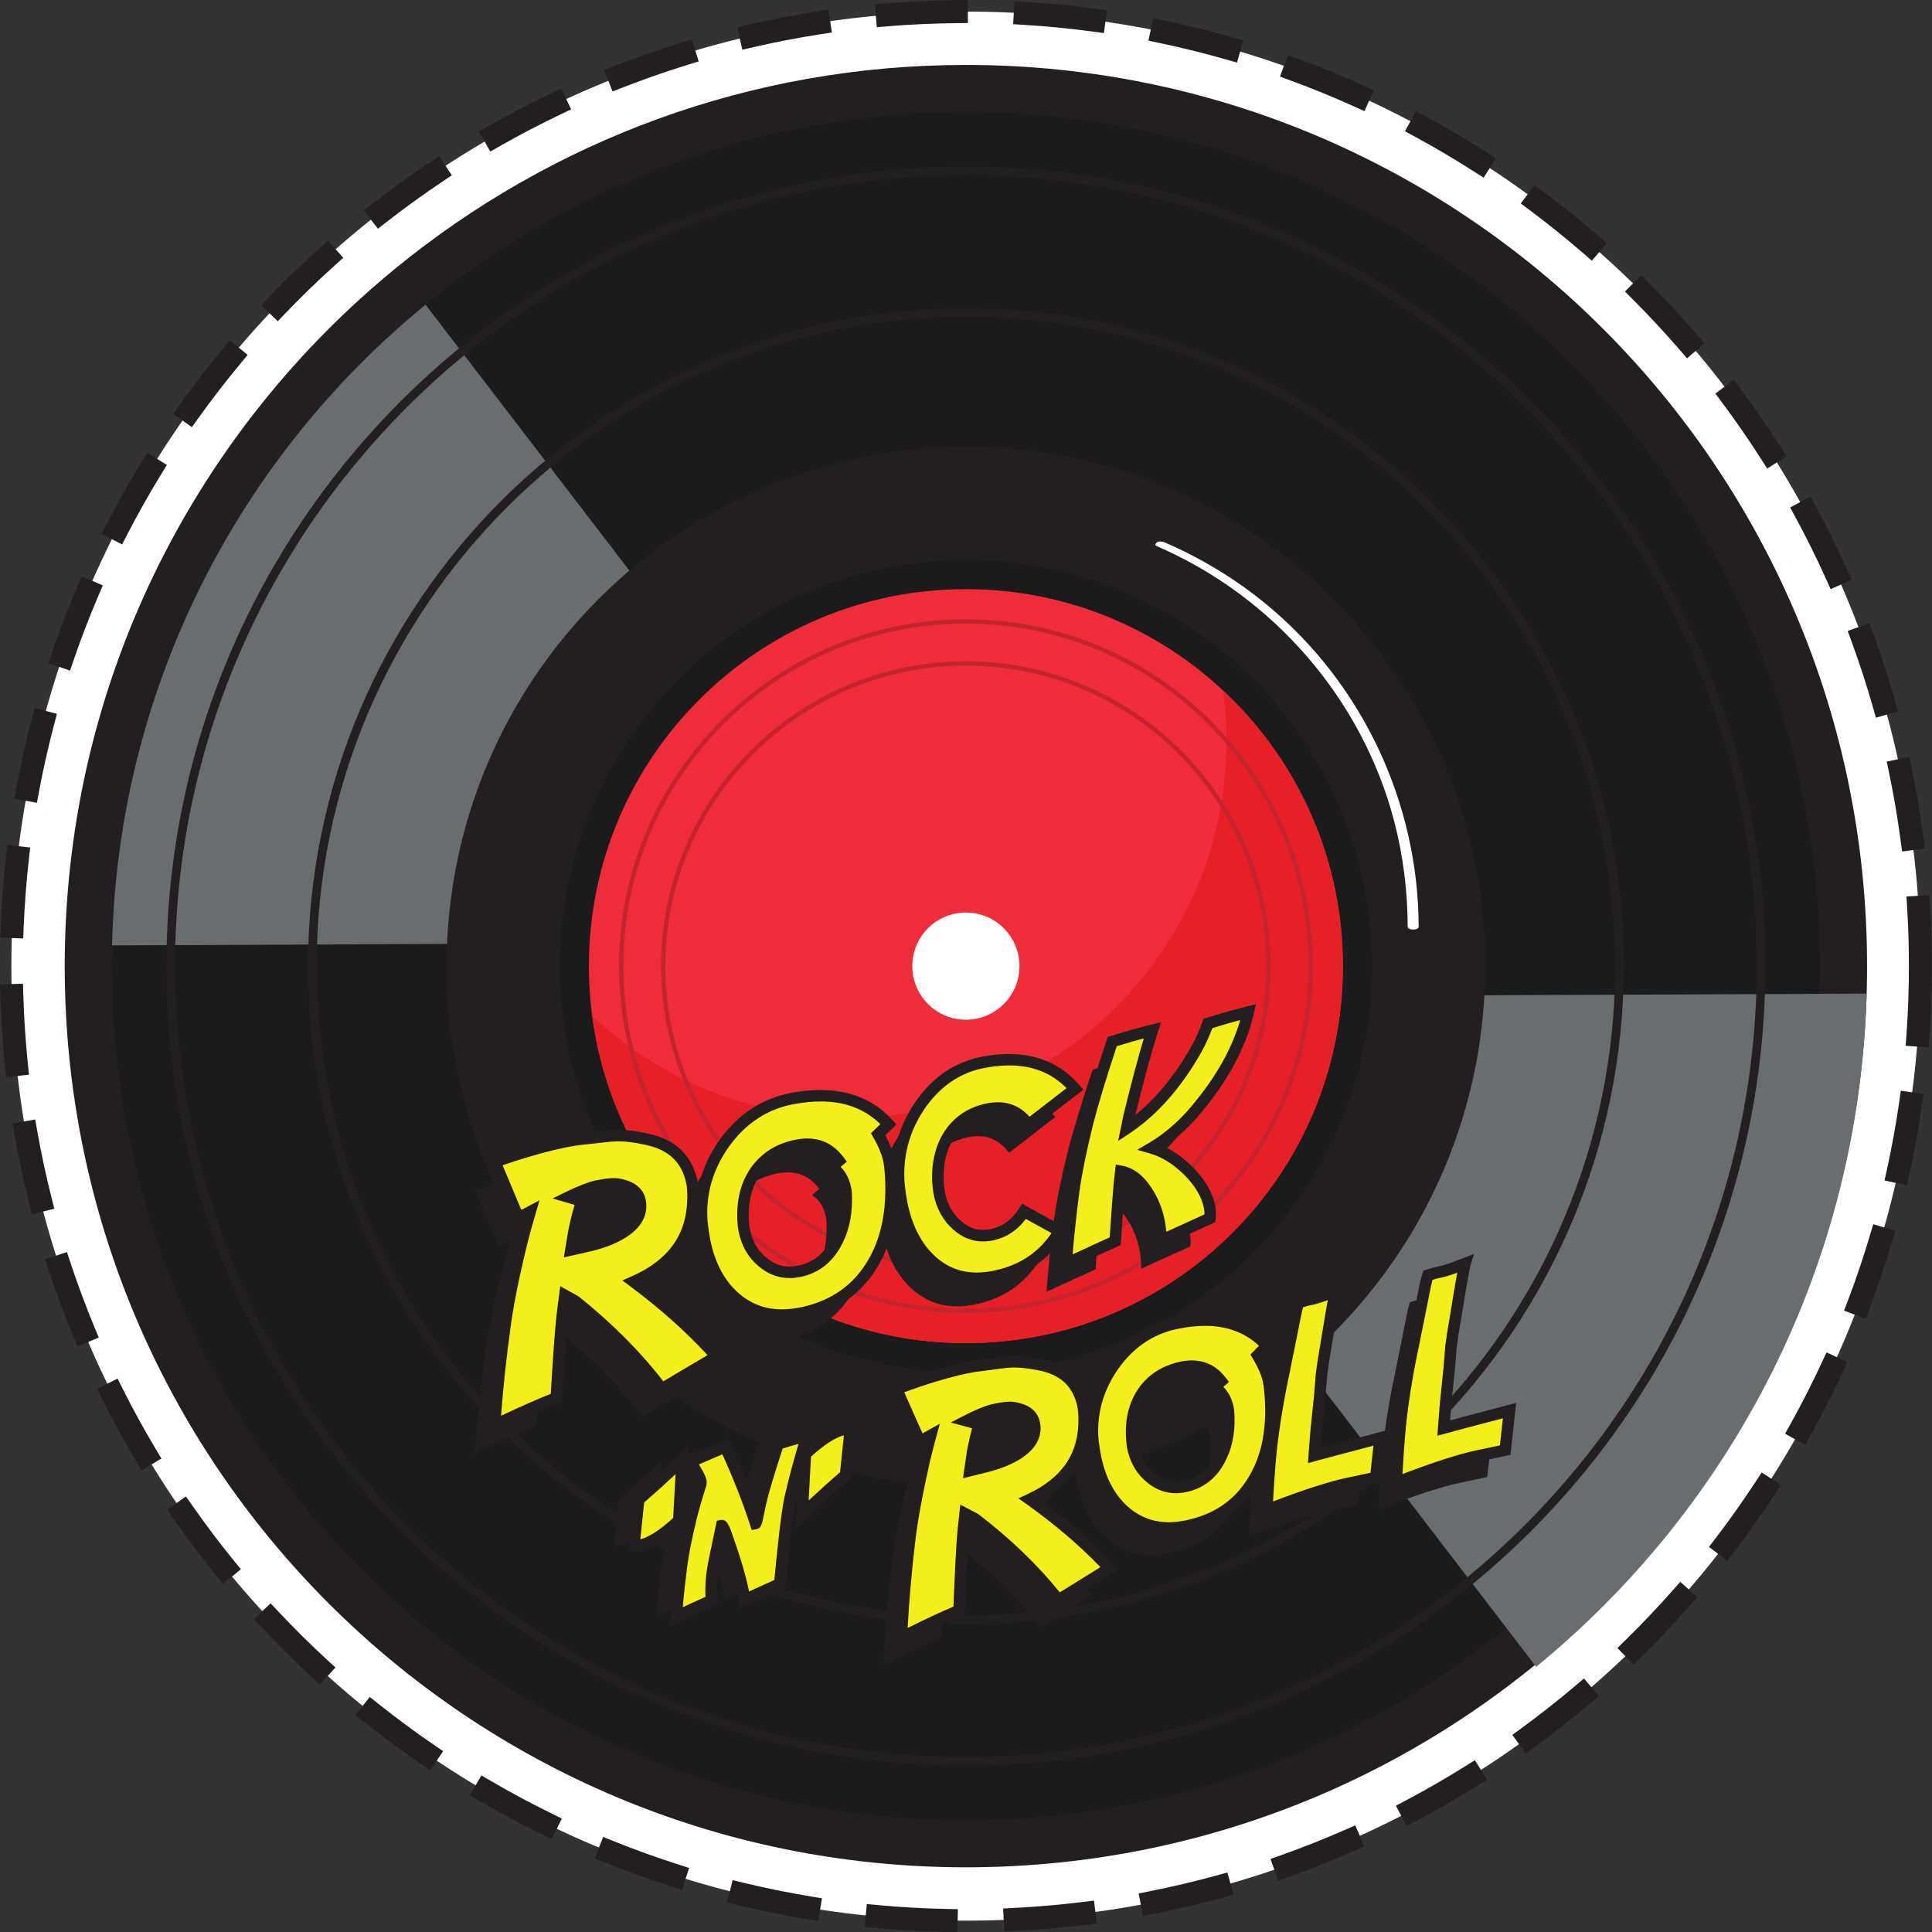 <?xml version="1.0" encoding="UTF-8"?><svg xmlns="http://www.w3.org/2000/svg" xmlns:xlink="http://www.w3.org/1999/xlink" height="1674.5" preserveAspectRatio="xMidYMid meet" version="1.0" viewBox="223.6 223.4 1674.3 1674.5" width="1674.3" zoomAndPan="magnify"><rect x="223.6" y="223.4" width="1674.3" height="1674.5" fill="#333333" stroke="none"/><g><g id="change1_1"><path d="M 1887.867 1060.66 C 1887.867 1517.52 1517.527 1887.871 1060.66 1887.871 C 603.805 1887.871 233.449 1517.52 233.449 1060.66 C 233.449 603.801 603.805 233.449 1060.66 233.449 C 1517.527 233.449 1887.867 603.801 1887.867 1060.66" fill="#fff"/></g><g id="change2_1"><path d="M 983.43 246.961 L 981.809 227.066 L 991.754 226.262 C 1011.754 224.633 1032.113 223.699 1052.246 223.5 L 1062.227 223.41 L 1062.414 243.359 L 1052.434 243.465 C 1032.785 243.652 1012.906 244.562 993.375 246.145 Z M 1180.262 252.051 L 1170.371 250.723 C 1150.953 248.113 1131.152 246.18 1111.543 244.98 L 1101.586 244.363 L 1102.805 224.445 L 1112.766 225.062 C 1132.855 226.297 1153.125 228.277 1173.027 230.945 L 1182.914 232.273 Z M 866.91 266.457 L 862.43 247.02 L 872.156 244.77 C 891.723 240.273 911.73 236.43 931.625 233.344 L 941.484 231.828 L 944.535 251.551 L 934.676 253.074 C 915.258 256.082 895.73 259.832 876.629 264.223 Z M 1295.598 277.629 L 1286.012 274.891 C 1267.141 269.488 1247.84 264.711 1228.621 260.691 L 1218.848 258.668 L 1222.949 239.121 L 1232.711 241.172 C 1252.383 245.273 1272.16 250.164 1291.508 255.695 L 1301.094 258.445 Z M 754.441 302.66 L 747.191 284.07 L 756.488 280.449 C 775.234 273.133 794.48 266.426 813.676 260.508 L 823.211 257.559 L 829.086 276.641 L 819.551 279.574 C 800.82 285.352 782.043 291.898 763.738 299.039 Z M 1406.062 319.723 L 1396.98 315.613 C 1379.066 307.516 1360.637 299.98 1342.211 293.215 L 1332.836 289.777 L 1339.719 271.047 L 1349.07 274.484 C 1367.965 281.414 1386.844 289.137 1405.191 297.43 L 1414.289 301.543 Z M 648.504 354.738 L 638.637 337.395 L 647.316 332.469 C 664.777 322.531 682.828 313.109 700.961 304.465 L 709.969 300.18 L 718.555 318.188 L 709.547 322.484 C 691.844 330.918 674.227 340.121 657.176 349.809 Z M 1509.309 377.391 L 1500.902 372.012 C 1484.348 361.41 1467.203 351.277 1449.965 341.926 L 1441.207 337.172 L 1450.711 319.633 L 1459.48 324.383 C 1477.152 333.969 1494.703 344.348 1511.676 355.203 L 1520.062 360.586 Z M 551.121 421.598 L 538.863 405.848 L 546.734 399.723 C 562.59 387.375 579.102 375.449 595.809 364.277 L 604.098 358.734 L 615.195 375.32 L 606.906 380.863 C 590.594 391.777 574.473 403.414 558.992 415.469 Z M 1603.121 449.316 L 1595.586 442.785 C 1580.758 429.938 1565.266 417.461 1549.531 405.695 L 1541.539 399.723 L 1553.492 383.742 L 1561.48 389.703 C 1577.602 401.758 1593.465 414.551 1608.656 427.699 L 1616.191 434.246 Z M 464.316 501.781 L 449.922 487.953 L 456.836 480.754 C 470.762 466.266 485.395 452.09 500.332 438.625 L 507.742 431.938 L 521.105 446.766 L 513.691 453.441 C 499.109 466.59 484.82 480.43 471.227 494.582 Z M 1685.633 533.938 L 1679.113 526.402 C 1666.242 511.527 1652.707 496.969 1638.844 483.098 L 1631.797 476.039 L 1645.902 461.934 L 1652.961 468.992 C 1667.16 483.191 1681.023 498.121 1694.195 513.344 L 1700.73 520.895 Z M 389.879 593.598 L 373.656 581.984 L 379.461 573.867 C 391.168 557.516 403.625 541.383 416.477 525.914 L 422.855 518.238 L 438.199 530.992 L 431.82 538.668 C 419.277 553.762 407.121 569.523 395.688 585.48 Z M 1755.102 629.484 L 1749.734 621.086 C 1739.168 604.559 1727.859 588.207 1716.129 572.469 L 1710.152 564.48 L 1726.156 552.539 L 1732.121 560.543 C 1744.141 576.652 1755.73 593.402 1766.551 610.336 L 1771.922 618.746 Z M 329.422 695.215 L 311.688 686.059 L 316.262 677.195 C 325.477 659.34 335.477 641.578 345.992 624.383 L 351.195 615.871 L 368.223 626.281 L 363.016 634.797 C 352.754 651.582 342.988 668.914 333.996 686.34 Z M 1810.066 733.988 L 1805.969 724.895 C 1797.93 707.07 1789.102 689.262 1779.738 671.977 L 1774.984 663.207 L 1792.527 653.703 L 1797.289 662.473 C 1806.875 680.188 1815.914 698.43 1824.16 716.691 L 1828.262 725.789 Z M 284.297 804.539 L 265.422 798.066 L 268.66 788.629 C 275.184 769.621 282.512 750.59 290.438 732.031 L 294.352 722.855 L 312.703 730.707 L 308.781 739.871 C 301.051 757.973 293.902 776.562 287.535 795.105 Z M 1849.309 845.367 L 1846.574 835.781 C 1841.191 816.91 1835.031 798.008 1828.273 779.566 L 1824.848 770.203 L 1843.59 763.332 L 1847.016 772.707 C 1853.934 791.602 1860.246 810.969 1865.758 830.293 L 1868.504 839.891 Z M 255.57 919.145 L 235.957 915.473 L 237.793 905.668 C 241.496 885.891 245.965 866.008 251.098 846.578 L 253.645 836.934 L 272.938 842.023 L 270.391 851.68 C 265.387 870.629 261.023 890.023 257.406 909.336 Z M 1871.988 961.32 L 1870.672 951.43 C 1868.062 931.934 1864.707 912.328 1860.711 893.156 L 1858.688 883.395 L 1878.219 879.32 L 1880.258 889.094 C 1884.348 908.719 1887.781 928.812 1890.449 948.785 L 1891.766 958.672 Z M 243.715 1036.695 L 223.773 1035.887 L 224.184 1025.914 C 225.004 1005.777 226.566 985.461 228.82 965.547 L 229.949 955.637 L 249.777 957.879 L 248.652 967.793 C 246.449 987.234 244.926 1007.066 244.121 1026.734 Z M 1894.992 1131.117 L 1875.086 1129.684 L 1875.797 1119.734 C 1877.195 1100.227 1877.895 1080.344 1877.895 1060.656 C 1877.895 1043.887 1877.391 1026.926 1876.367 1010.258 L 1875.762 1000.297 L 1895.691 999.082 L 1896.285 1009.047 C 1897.32 1026.117 1897.859 1043.477 1897.859 1060.656 C 1897.859 1080.828 1897.125 1101.176 1895.703 1121.156 Z M 228.871 1156.805 L 227.855 1146.875 C 225.812 1126.895 224.469 1106.566 223.863 1086.465 L 223.562 1076.484 L 243.508 1075.895 L 243.809 1085.867 C 244.398 1105.496 245.715 1125.336 247.707 1144.848 L 248.727 1154.766 Z M 1876.262 1250.688 L 1856.766 1246.406 L 1858.906 1236.656 C 1863.102 1217.547 1866.652 1197.977 1869.473 1178.508 L 1870.895 1168.625 L 1890.648 1171.484 L 1889.215 1181.355 C 1886.34 1201.305 1882.691 1221.348 1878.383 1240.938 Z M 251.309 1275.734 L 248.867 1266.066 C 243.953 1246.598 239.695 1226.676 236.199 1206.848 L 234.465 1197.027 L 254.117 1193.555 L 255.852 1203.387 C 259.262 1222.734 263.426 1242.176 268.219 1261.188 L 270.66 1270.867 Z M 1840.363 1366.297 L 1821.703 1359.238 L 1825.246 1349.906 C 1832.199 1331.527 1838.559 1312.676 1844.137 1293.898 L 1846.98 1284.328 L 1866.105 1290.016 L 1863.262 1299.578 C 1857.543 1318.828 1851.023 1338.137 1843.906 1356.965 Z M 290.758 1390.188 L 286.938 1380.969 C 279.219 1362.348 272.109 1343.246 265.805 1324.207 L 262.668 1314.738 L 281.609 1308.465 L 284.75 1317.938 C 290.902 1336.516 297.84 1355.156 305.371 1373.328 L 309.191 1382.547 Z M 1788.043 1475.578 L 1770.594 1465.879 L 1775.438 1457.156 C 1785.004 1439.969 1794.039 1422.227 1802.289 1404.449 L 1806.492 1395.398 L 1824.594 1403.797 L 1820.398 1412.848 C 1811.934 1431.066 1802.672 1449.246 1792.887 1466.855 Z M 346.34 1497.605 L 341.227 1489.047 C 330.906 1471.746 321.113 1453.898 312.121 1435.977 L 307.645 1427.066 L 325.477 1418.105 L 329.953 1427.027 C 338.73 1444.516 348.289 1461.938 358.367 1478.816 L 363.477 1487.387 Z M 1720.484 1576.098 L 1704.621 1563.988 L 1710.676 1556.059 C 1722.582 1540.477 1734.078 1524.227 1744.852 1507.785 L 1750.316 1499.438 L 1767.008 1510.367 L 1761.531 1518.719 C 1750.5 1535.566 1738.738 1552.207 1726.543 1568.176 Z M 416.859 1595.949 L 410.566 1588.207 C 397.891 1572.586 385.621 1556.328 374.109 1539.867 L 368.387 1531.688 L 384.742 1520.258 L 390.457 1528.43 C 401.699 1544.496 413.676 1560.379 426.059 1575.617 L 432.348 1583.359 Z M 1639.219 1665.848 L 1625.254 1651.598 L 1632.383 1644.617 C 1646.441 1630.859 1660.137 1616.438 1673.125 1601.746 L 1679.73 1594.277 L 1694.672 1607.488 L 1688.07 1614.969 C 1674.777 1630.008 1660.73 1644.777 1646.348 1658.867 Z M 500.781 1683.18 L 493.445 1676.418 C 478.672 1662.797 464.191 1648.457 450.414 1633.797 L 443.582 1626.527 L 458.125 1612.859 L 464.961 1620.129 C 478.41 1634.449 492.543 1648.449 506.969 1661.738 L 514.309 1668.5 Z M 1545.953 1743 L 1534.191 1726.879 L 1542.25 1721 C 1558.09 1709.418 1573.711 1697.117 1588.691 1684.43 L 1596.297 1677.98 L 1609.203 1693.207 L 1601.586 1699.656 C 1586.254 1712.648 1570.25 1725.246 1554.016 1737.109 Z M 596.387 1757.488 L 588.152 1751.848 C 571.594 1740.508 555.203 1728.387 539.434 1715.836 L 531.625 1709.617 L 544.062 1694.008 L 551.863 1700.227 C 567.262 1712.488 583.262 1724.32 599.426 1735.387 L 607.66 1741.02 Z M 1442.613 1805.898 L 1433.285 1788.258 L 1442.102 1783.598 C 1459.422 1774.438 1476.648 1764.52 1493.293 1754.109 L 1501.75 1748.82 L 1512.34 1765.738 L 1503.871 1771.027 C 1486.828 1781.699 1469.172 1791.859 1451.434 1801.238 Z M 701.727 1817.277 L 692.766 1812.887 C 674.699 1804.039 656.727 1794.406 639.348 1784.258 L 630.73 1779.23 L 640.785 1762 L 649.406 1767.027 C 666.367 1776.93 683.914 1786.328 701.547 1794.969 L 710.504 1799.359 Z M 1331.32 1853.188 L 1324.633 1834.379 L 1334.035 1831.047 C 1352.508 1824.5 1370.98 1817.168 1388.93 1809.289 L 1398.062 1805.277 L 1406.086 1823.547 L 1396.945 1827.559 C 1378.551 1835.641 1359.637 1843.141 1340.719 1849.848 Z M 814.688 1861.188 L 805.188 1858.148 C 785.992 1852 766.801 1845.078 748.145 1837.559 L 738.887 1833.84 L 746.34 1815.328 L 755.598 1819.059 C 773.809 1826.387 792.539 1833.148 811.266 1839.141 L 820.77 1842.18 Z M 1214.215 1883.859 L 1210.348 1864.281 L 1220.129 1862.34 C 1239.406 1858.527 1258.754 1853.969 1277.66 1848.77 L 1287.281 1846.129 L 1292.566 1865.367 L 1282.945 1868.02 C 1263.578 1873.34 1243.742 1878.008 1224.008 1881.918 Z M 932.688 1888.18 L 922.84 1886.559 C 903 1883.27 883.035 1879.207 863.496 1874.5 L 853.797 1872.16 L 858.477 1852.758 L 868.176 1855.098 C 887.25 1859.699 906.738 1863.66 926.105 1866.867 L 935.945 1868.5 Z M 1093.926 1897.25 L 1092.914 1877.328 L 1102.875 1876.82 C 1122.496 1875.82 1142.305 1874.098 1161.766 1871.699 L 1171.676 1870.48 L 1174.109 1890.277 L 1164.215 1891.5 C 1144.273 1893.969 1123.973 1895.73 1103.895 1896.75 Z M 1053.312 1897.871 L 1043.344 1897.668 C 1023.234 1897.258 1002.883 1896.117 982.891 1894.289 L 972.953 1893.367 L 974.781 1873.5 L 984.723 1874.41 C 1004.246 1876.211 1024.105 1877.32 1043.746 1877.719 L 1053.715 1877.918 L 1053.312 1897.871" fill="#231f20"/></g><g id="change2_2"><path d="M 1841.633 1060.656 C 1841.633 1492.008 1492.012 1841.641 1060.664 1841.641 C 629.309 1841.641 279.684 1492.008 279.684 1060.656 C 279.684 1053.555 279.777 1046.453 279.977 1039.355 C 286.242 804.219 396.469 594.973 566.383 455.953 C 700.996 345.773 873.117 279.676 1060.664 279.676 C 1492.012 279.676 1841.633 629.301 1841.633 1060.656" fill="#231f20"/></g><g id="change3_1"><path d="M 1800.852 1060.66 C 1800.852 1469.441 1469.426 1800.852 1060.66 1800.852 C 651.883 1800.852 320.469 1469.441 320.469 1060.66 C 320.469 1054.641 320.52 1048.664 320.711 1042.691 C 326.004 818.855 430.742 619.617 592.383 487.453 C 719.945 383.055 883 320.477 1060.66 320.477 C 1469.426 320.477 1800.852 651.891 1800.852 1060.66" fill="#1b1b1c"/></g><g id="change4_1"><path d="M 1015.758 1039.648 L 540.922 1041.715 L 320.711 1042.688 C 326.004 818.863 430.742 619.609 592.383 487.453 L 726.848 662.852 L 1015.758 1039.648" fill="#696d6f"/></g><g id="change4_2"><path d="M 1109.996 1087.664 L 1584.82 1085.602 L 1841.266 1084.473 C 1834.996 1319.621 1724.777 1528.852 1554.852 1667.871 L 1398.898 1464.461 L 1109.996 1087.664" fill="#696d6f"/></g><g id="change2_3"><path d="M 1510.699 1060.66 C 1510.699 1309.211 1309.211 1510.699 1060.66 1510.699 C 812.109 1510.699 610.625 1309.211 610.625 1060.66 C 610.625 812.109 812.109 610.621 1060.66 610.621 C 1309.211 610.621 1510.699 812.109 1510.699 1060.66" fill="#231f20"/></g><g id="change3_2"><path d="M 1412.66 1060.66 C 1412.66 1255.07 1255.07 1412.672 1060.66 1412.672 C 866.254 1412.672 708.656 1255.07 708.656 1060.66 C 708.656 866.25 866.254 708.648 1060.66 708.648 C 1255.07 708.648 1412.66 866.25 1412.66 1060.66" fill="#1b1b1c"/></g><g id="change5_1"><path d="M 1387.359 1060.66 C 1387.359 1241.09 1241.09 1387.359 1060.66 1387.359 C 880.23 1387.359 733.961 1241.09 733.961 1060.66 C 733.961 880.23 880.23 733.961 1060.66 733.961 C 1241.09 733.961 1387.359 880.23 1387.359 1060.66" fill="#ef2d3a"/></g><g id="change6_1"><path d="M 1283.578 821.941 C 1285.461 836.102 1286.52 850.512 1286.52 865.18 C 1286.52 1045.609 1140.25 1191.879 959.82 1191.879 C 873.625 1191.879 795.281 1158.441 736.898 1103.898 C 758.07 1263.879 894.898 1387.359 1060.66 1387.359 C 1241.09 1387.359 1387.359 1241.09 1387.359 1060.66 C 1387.359 966.43 1347.41 881.559 1283.578 821.941" fill="#e52127"/></g><g id="change7_1"><path d="M 1060.66 800.238 C 917.062 800.238 800.242 917.059 800.242 1060.66 C 800.242 1204.262 917.062 1321.078 1060.66 1321.078 C 1204.262 1321.078 1321.078 1204.262 1321.078 1060.66 C 1321.078 917.059 1204.262 800.238 1060.66 800.238 Z M 1060.66 1324.82 C 915.004 1324.82 796.5 1206.32 796.5 1060.66 C 796.5 915 915.004 796.5 1060.66 796.5 C 1206.32 796.5 1324.82 915 1324.82 1060.66 C 1324.82 1206.32 1206.32 1324.82 1060.66 1324.82" fill="#c4242e"/></g><g id="change1_2"><path d="M 1226.18 696.75 C 1326.969 740.23 1404.328 829.262 1431.969 935.68 C 1439.672 965.34 1443.441 995.879 1443.52 1026.512 C 1443.531 1029.762 1453.051 1029.781 1453.039 1026.512 C 1452.75 918.828 1404.031 815.371 1320.789 746.922 C 1294.191 725.051 1264.52 707.09 1232.91 693.461 C 1231.109 692.68 1227.898 692.191 1226.18 693.461 C 1224.82 694.449 1224.121 695.859 1226.18 696.75" fill="#fff"/></g><g id="change7_2"><path d="M 1060.66 763.82 C 896.98 763.82 763.82 896.98 763.82 1060.66 C 763.82 1224.328 896.98 1357.5 1060.66 1357.5 C 1224.328 1357.5 1357.5 1224.328 1357.5 1060.66 C 1357.5 896.98 1224.328 763.82 1060.66 763.82 Z M 1060.66 1361.238 C 894.922 1361.238 760.082 1226.398 760.082 1060.66 C 760.082 894.922 894.922 760.078 1060.66 760.078 C 1226.398 760.078 1361.238 894.922 1361.238 1060.66 C 1361.238 1226.398 1226.398 1361.238 1060.66 1361.238" fill="#c4242e"/></g><g id="change1_3"><path d="M 1107.102 1060.66 C 1107.102 1086.309 1086.309 1107.102 1060.66 1107.102 C 1035.012 1107.102 1014.219 1086.309 1014.219 1060.66 C 1014.219 1035.012 1035.012 1014.219 1060.66 1014.219 C 1086.309 1014.219 1107.102 1035.012 1107.102 1060.66" fill="#fff"/></g><g id="change2_4"><path d="M 1060.66 375.289 C 682.746 375.289 375.297 682.746 375.297 1060.66 C 375.297 1438.57 682.746 1746.031 1060.66 1746.031 C 1438.574 1746.031 1746.031 1438.57 1746.031 1060.66 C 1746.031 682.746 1438.574 375.289 1060.66 375.289 Z M 1060.66 1753.508 C 678.621 1753.508 367.812 1442.699 367.812 1060.66 C 367.812 678.625 678.621 367.809 1060.66 367.809 C 1442.699 367.809 1753.512 678.625 1753.512 1060.66 C 1753.512 1442.699 1442.699 1753.508 1060.66 1753.508" fill="#231f20"/></g><g id="change2_5"><path d="M 1060.664 498.004 C 750.414 498.004 498.012 750.402 498.012 1060.656 C 498.012 1370.906 750.414 1623.309 1060.664 1623.309 C 1370.918 1623.309 1623.316 1370.906 1623.316 1060.656 C 1623.316 750.402 1370.918 498.004 1060.664 498.004 Z M 1060.664 1630.797 C 746.285 1630.797 490.527 1375.035 490.527 1060.656 C 490.527 746.277 746.285 490.516 1060.664 490.516 C 1375.039 490.516 1630.801 746.277 1630.801 1060.656 C 1630.801 1375.035 1375.039 1630.797 1060.664 1630.797" fill="#231f20"/></g><g id="change2_6"><path d="M 761.293 1288.551 C 759.805 1280.691 753.426 1275.828 742.176 1274 C 738.902 1273.391 733.824 1273.75 726.941 1275.051 L 723.102 1275.781 C 717.062 1277.238 709.102 1280.379 699.219 1285.211 L 710.871 1288.648 C 708.512 1295.52 706.289 1303.941 704.203 1313.91 C 704.043 1314.648 703.082 1320.34 701.328 1330.961 L 713.934 1328.109 C 727.055 1325.309 737.801 1321.289 746.18 1316.031 C 758.289 1308.441 763.328 1299.281 761.293 1288.551 Z M 807.207 1284.879 C 807.246 1318.91 790.102 1343.461 755.773 1358.531 C 783.547 1379.238 807.457 1400.84 827.516 1423.32 L 780.121 1451.422 C 759.812 1424.398 734.711 1398.949 704.809 1375.078 L 696.109 1370.309 L 694.008 1386.602 C 692.652 1398.27 690.871 1422.449 688.664 1459.141 L 687.098 1459.75 C 671.941 1465.781 654.66 1473.488 635.25 1482.879 C 637.09 1455.02 640.105 1426.07 644.289 1396.039 C 646.816 1377.121 651.789 1352.578 659.215 1322.449 C 660.727 1316.461 662.996 1308.281 666.02 1297.922 C 662.133 1299.98 658.738 1301.699 655.844 1303.059 L 635.496 1254.66 C 660.043 1246.02 681.516 1239.961 699.906 1236.469 C 704.137 1235.672 708.949 1235.012 714.352 1234.5 C 729.113 1232.82 737.613 1231.969 739.852 1231.949 C 747.75 1231.672 756.809 1232.699 767.031 1235.039 C 789.309 1239.68 802.426 1252.43 806.379 1273.27 C 806.941 1276.23 807.219 1280.102 807.207 1284.879" fill="#231f20"/></g><g id="change2_7"><path d="M 939.941 1286.898 C 939.996 1283.43 939.832 1280.66 939.438 1278.59 C 937.699 1269.449 933.621 1262.988 927.203 1259.211 L 933.645 1253.711 C 924.867 1241.828 912.809 1237.34 897.469 1240.25 C 882.023 1243.18 870.031 1250.602 861.496 1262.512 C 853.57 1273.898 849.922 1287.691 850.547 1303.871 C 850.645 1307.621 850.938 1310.77 851.426 1313.328 C 853.664 1325.129 859.066 1334.551 867.637 1341.578 C 876.609 1349.148 886.898 1351.828 898.508 1349.629 C 912.371 1347 922.984 1339.281 930.336 1326.48 C 936.941 1315.129 940.148 1301.949 939.941 1286.898 Z M 976.535 1222.039 L 967.648 1230.75 C 972.684 1239.578 975.844 1247.391 977.137 1254.172 C 978.066 1259.09 978.629 1266.059 978.816 1275.09 C 979.316 1303.531 973.238 1327.352 960.586 1346.559 C 946.773 1367.73 926.492 1380.852 899.738 1385.93 C 877.906 1390.07 859.406 1385.738 844.238 1372.922 C 830.281 1361.102 821.18 1344.031 816.945 1321.711 C 816.031 1316.891 815.305 1311.73 814.77 1306.219 C 813.07 1281.691 819.629 1259.051 834.438 1238.301 C 849.688 1217.172 869.203 1204.352 893.004 1199.828 C 929.098 1192.98 956.945 1200.379 976.535 1222.039" fill="#231f20"/></g><g id="change2_8"><path d="M 1124.93 1314.621 C 1112 1336.121 1092.699 1349.309 1067.031 1354.18 C 1046.281 1358.121 1028.66 1353.621 1014.18 1340.672 C 1000.809 1328.75 992.012 1311.621 987.773 1289.289 C 986.859 1284.469 986.137 1279.309 985.598 1273.809 C 983.703 1249.309 989.668 1226.781 1003.488 1206.219 C 1017.762 1185.281 1036.199 1172.66 1058.82 1168.371 C 1092.949 1161.891 1119.41 1169.551 1138.219 1191.359 L 1097.98 1222.531 C 1089.398 1210.609 1077.879 1206.012 1063.422 1208.762 C 1048.77 1211.539 1037.469 1218.828 1029.52 1230.629 C 1022.09 1241.922 1018.73 1255.66 1019.461 1271.82 C 1019.648 1275.551 1020 1278.691 1020.48 1281.25 C 1022.719 1293.051 1027.93 1302.512 1036.109 1309.621 C 1044.68 1317.25 1054.441 1320.039 1065.352 1317.969 C 1077.25 1315.711 1086.809 1308.91 1094.031 1297.551 L 1124.93 1314.621" fill="#231f20"/></g><g id="change2_9"><path d="M 1255.172 1303.512 L 1212.551 1322.898 C 1212.66 1317.578 1212.211 1312.27 1211.199 1306.949 C 1209.34 1297.121 1205.75 1288.172 1200.461 1280.109 C 1193.98 1270.129 1186.461 1264.371 1177.922 1262.828 L 1176.73 1273.461 C 1175.922 1282.07 1174.691 1298.699 1173.059 1323.371 L 1130.449 1342.91 C 1131.98 1323.051 1134.129 1302.43 1136.898 1281.02 C 1139.121 1264.801 1143.078 1245.148 1148.789 1222.059 C 1153.199 1204.512 1160.43 1180.621 1170.488 1150.391 L 1174.98 1149.078 C 1183.73 1146.301 1193.84 1143.469 1205.309 1140.57 C 1199.898 1157.18 1193.16 1182.051 1185.078 1215.172 C 1184.93 1216.02 1184.219 1219.512 1182.941 1225.672 C 1203.219 1212.238 1221.328 1192.801 1237.289 1167.359 C 1244.43 1156.121 1249.801 1145.219 1253.398 1134.648 L 1258.18 1133.301 C 1266.828 1130.531 1276.879 1127.711 1288.359 1124.809 C 1281.961 1152.828 1267.172 1180.699 1244.012 1208.422 C 1232.34 1222.66 1219.23 1234.059 1204.648 1242.629 C 1215.75 1245.828 1226.262 1252.34 1236.18 1262.18 C 1246.602 1272.531 1252.84 1283.109 1254.891 1293.93 C 1255.449 1296.879 1255.539 1300.07 1255.172 1303.512" fill="#231f20"/></g><g id="change8_1"><path d="M 778.301 1264.191 C 776.809 1256.32 770.434 1251.469 759.184 1249.629 C 755.91 1249.02 750.836 1249.379 743.949 1250.691 L 740.113 1251.422 C 734.066 1252.871 726.105 1256.012 716.223 1260.828 L 727.883 1264.281 C 725.52 1271.148 723.297 1279.57 721.211 1289.539 C 721.047 1290.281 720.086 1295.969 718.336 1306.59 L 730.941 1303.738 C 744.062 1300.941 754.809 1296.922 763.184 1291.66 C 775.297 1284.07 780.336 1274.91 778.301 1264.191 Z M 824.219 1260.52 C 824.25 1294.551 807.105 1319.09 772.781 1334.16 C 800.555 1354.871 824.465 1376.469 844.523 1398.949 L 797.129 1427.051 C 776.82 1400.031 751.715 1374.578 721.816 1350.711 L 713.117 1345.941 L 711.016 1362.23 C 709.66 1373.91 707.883 1398.078 705.676 1434.77 L 704.105 1435.371 C 688.949 1441.41 671.668 1449.129 652.254 1458.512 C 654.098 1430.648 657.113 1401.711 661.301 1371.672 C 663.824 1352.75 668.797 1328.219 676.223 1298.07 C 677.734 1292.09 680 1283.91 683.027 1273.559 C 679.141 1275.621 675.746 1277.328 672.848 1278.691 L 652.508 1230.289 C 677.051 1221.66 698.523 1215.602 716.914 1212.109 C 721.141 1211.301 725.957 1210.641 731.359 1210.129 C 746.117 1208.449 754.625 1207.602 756.859 1207.578 C 764.754 1207.309 773.816 1208.328 784.043 1210.68 C 806.316 1215.32 819.434 1228.059 823.391 1248.91 C 823.949 1251.859 824.227 1255.73 824.219 1260.52" fill="#f2ef1d"/></g><g id="change2_10"><path d="M 730.527 1259.859 L 734.293 1260.98 L 732.598 1265.898 C 730.316 1272.539 728.129 1280.828 726.094 1290.559 C 726.023 1290.898 725.73 1292.469 724.465 1300.09 L 729.84 1298.879 C 742.395 1296.199 752.703 1292.352 760.527 1287.441 C 770.816 1280.988 775.023 1273.691 773.402 1265.121 C 773.008 1263.039 771.805 1256.75 758.383 1254.551 C 756.473 1254.199 752.68 1254.109 744.879 1255.59 L 741.047 1256.32 C 738.164 1257.012 734.641 1258.199 730.527 1259.859 Z M 712.215 1313.09 L 713.414 1305.781 C 716.051 1289.75 716.262 1288.809 716.34 1288.461 C 717.977 1280.629 719.73 1273.641 721.562 1267.621 L 702.496 1261.98 L 714.035 1256.352 C 724.367 1251.309 732.52 1248.109 738.949 1246.559 L 743.02 1245.789 C 750.605 1244.352 756.18 1244 760.098 1244.719 C 776.781 1247.449 781.883 1256.309 783.203 1263.25 L 783.203 1263.262 C 784.887 1272.129 783.23 1284.98 765.836 1295.891 C 757.016 1301.43 745.625 1305.711 731.984 1308.621 Z M 691.137 1263.621 L 687.816 1274.961 C 684.852 1285.078 682.582 1293.27 681.062 1299.289 C 673.719 1329.09 668.734 1353.68 666.246 1372.328 C 662.52 1399.078 659.691 1425.262 657.832 1450.309 C 673.688 1442.789 688.137 1436.41 700.887 1431.289 C 703.004 1396.422 704.742 1373 706.059 1361.66 L 709.109 1338.051 L 724.93 1346.809 C 753.699 1369.781 778.398 1394.551 798.402 1420.488 L 836.723 1397.781 C 817.785 1377.211 795.301 1357.18 769.801 1338.16 L 762.93 1333.039 L 770.773 1329.602 C 803.414 1315.262 819.262 1292.672 819.227 1260.52 L 819.227 1260.512 C 819.238 1256.07 818.988 1252.48 818.488 1249.84 C 814.91 1231 803.309 1219.789 783.023 1215.559 C 773.199 1213.309 764.551 1212.309 757.031 1212.57 C 755.727 1212.578 750.91 1212.922 731.926 1215.078 C 726.609 1215.59 721.902 1216.238 717.844 1217.012 C 701.02 1220.199 681.305 1225.66 659.164 1233.262 L 675.398 1271.891 C 677.047 1271.059 678.809 1270.148 680.695 1269.148 Z M 646.707 1466.73 L 647.273 1458.18 C 649.121 1430.328 652.176 1400.988 656.359 1370.98 C 658.891 1352 663.945 1327.059 671.379 1296.879 C 672.336 1293.09 673.57 1288.5 675.078 1283.16 L 674.965 1283.211 L 670.262 1285.422 L 645.855 1227.34 L 650.848 1225.578 C 675.504 1216.91 697.414 1210.73 715.984 1207.199 C 720.344 1206.379 725.355 1205.691 730.887 1205.16 C 753.129 1202.629 755.898 1202.602 756.812 1202.59 C 765.008 1202.301 774.574 1203.391 785.156 1205.809 C 809.395 1210.859 823.938 1225.059 828.289 1247.98 C 828.918 1251.281 829.215 1255.379 829.203 1260.52 C 829.234 1293.949 813.473 1319.012 782.332 1335.129 C 807.496 1354.461 829.645 1374.789 848.246 1395.629 L 852.277 1400.148 L 795.828 1433.621 L 793.137 1430.039 C 773.25 1403.578 748.32 1378.301 719.039 1354.879 L 717.129 1353.828 L 715.965 1362.871 C 714.633 1374.309 712.848 1398.629 710.652 1435.07 L 710.461 1438.289 L 705.883 1440.031 C 691.059 1445.941 673.723 1453.672 654.426 1463 L 646.707 1466.73" fill="#231f20"/></g><g id="change8_2"><path d="M 956.949 1262.539 C 957 1259.059 956.84 1256.301 956.445 1254.219 C 954.711 1245.078 950.629 1238.629 944.207 1234.852 L 950.652 1229.34 C 941.879 1217.461 929.816 1212.969 914.477 1215.879 C 899.031 1218.809 887.043 1226.238 878.508 1238.148 C 870.578 1249.531 866.93 1263.32 867.555 1279.5 C 867.652 1283.25 867.949 1286.398 868.434 1288.961 C 870.672 1300.762 876.074 1310.18 884.645 1317.219 C 893.617 1324.781 903.91 1327.469 915.516 1325.262 C 929.379 1322.629 939.992 1314.922 947.344 1302.102 C 953.949 1290.77 957.152 1277.57 956.949 1262.539 Z M 993.551 1197.672 L 984.652 1206.391 C 989.691 1215.211 992.852 1223.02 994.141 1229.809 C 995.074 1234.719 995.637 1241.691 995.82 1250.719 C 996.32 1279.16 990.246 1302.98 977.594 1322.199 C 963.777 1343.359 943.496 1356.48 916.746 1361.559 C 894.91 1365.699 876.41 1361.359 861.25 1348.559 C 847.285 1336.738 838.188 1319.66 833.957 1297.34 C 833.039 1292.52 832.312 1287.359 831.777 1281.852 C 830.078 1257.32 836.637 1234.68 851.441 1213.93 C 866.691 1192.809 886.215 1179.98 910.016 1175.469 C 946.105 1168.621 973.949 1176.02 993.551 1197.672" fill="#f2ef1d"/></g><g id="change2_11"><path d="M 923.105 1220.02 C 920.664 1220.02 918.102 1220.27 915.406 1220.781 C 901.137 1223.488 890.395 1230.121 882.559 1241.051 C 875.344 1251.422 871.965 1264.309 872.539 1279.309 C 872.629 1282.82 872.898 1285.73 873.336 1288.031 C 875.367 1298.75 880.105 1307.031 887.812 1313.359 C 895.699 1320.012 904.434 1322.289 914.586 1320.359 C 927.066 1318 936.367 1311.211 943.016 1299.621 C 949.145 1289.102 952.148 1276.66 951.961 1262.602 L 951.961 1262.469 C 952.008 1259.309 951.863 1256.852 951.543 1255.16 C 950.078 1247.43 946.852 1242.191 941.676 1239.148 L 935.645 1235.602 L 943.66 1228.75 C 938.09 1222.898 931.297 1220.02 923.105 1220.02 Z M 907.852 1331 C 898.156 1331 889.297 1327.66 881.43 1321.031 C 872.02 1313.309 865.984 1302.82 863.535 1289.891 C 862.992 1287.07 862.672 1283.609 862.562 1279.629 C 861.906 1262.48 865.887 1247.539 874.414 1235.301 C 883.719 1222.309 896.875 1214.141 913.547 1210.98 C 930.855 1207.691 944.699 1212.879 954.664 1226.379 L 957.43 1230.121 L 952.113 1234.648 C 956.762 1239.199 959.855 1245.441 961.348 1253.289 C 961.801 1255.66 961.992 1258.691 961.941 1262.539 C 962.141 1278.398 958.68 1292.559 951.656 1304.621 C 943.598 1318.66 931.742 1327.262 916.445 1330.172 C 913.512 1330.719 910.648 1331 907.852 1331 Z M 934.844 1177.949 C 927.395 1177.949 919.434 1178.762 910.945 1180.371 C 888.559 1184.621 869.898 1196.891 855.484 1216.852 C 841.453 1236.52 835.145 1258.281 836.758 1281.512 C 837.258 1286.691 837.973 1291.75 838.855 1296.41 C 842.852 1317.48 851.473 1333.738 864.477 1344.75 C 878.551 1356.641 895.359 1360.551 915.816 1356.66 C 941.055 1351.871 960.43 1339.359 973.418 1319.469 C 985.457 1301.191 991.312 1278.09 990.832 1250.809 C 990.656 1242.121 990.113 1235.359 989.238 1230.738 C 988.059 1224.52 985.062 1217.16 980.32 1208.859 L 978.414 1205.52 L 986.523 1197.57 C 973.039 1184.449 955.977 1177.949 934.844 1177.949 Z M 901.379 1368.059 C 884.922 1368.059 870.395 1362.809 858.027 1352.371 C 843.238 1339.852 833.488 1321.641 829.055 1298.27 C 828.113 1293.32 827.359 1287.961 826.812 1282.328 C 825.023 1256.602 831.953 1232.66 847.379 1211.031 C 863.348 1188.91 884.105 1175.301 909.082 1170.559 C 946.855 1163.398 976.492 1171.398 997.246 1194.328 L 1000.469 1197.879 L 990.855 1207.301 C 995.078 1215.23 997.828 1222.48 999.039 1228.879 C 1000.039 1234.121 1000.609 1241.23 1000.809 1250.621 C 1001.328 1279.961 994.918 1304.961 981.762 1324.941 C 967.246 1347.172 945.684 1361.148 917.676 1366.461 C 912.055 1367.531 906.621 1368.059 901.379 1368.059" fill="#231f20"/></g><g id="change8_3"><path d="M 1141.941 1290.25 C 1129 1311.75 1109.699 1324.949 1084.031 1329.82 C 1063.281 1333.75 1045.672 1329.25 1031.191 1316.309 C 1017.82 1304.379 1009.02 1287.25 1004.781 1264.922 C 1003.859 1260.109 1003.141 1254.949 1002.609 1249.441 C 1000.711 1224.941 1006.68 1202.422 1020.5 1181.852 C 1034.77 1160.922 1053.199 1148.289 1075.828 1144 C 1109.949 1137.531 1136.422 1145.191 1155.23 1166.988 L 1114.988 1198.16 C 1106.41 1186.238 1094.891 1181.648 1080.43 1184.391 C 1065.781 1187.172 1054.48 1194.461 1046.531 1206.262 C 1039.09 1217.559 1035.738 1231.281 1036.461 1247.449 C 1036.66 1251.18 1037 1254.328 1037.488 1256.879 C 1039.73 1268.691 1044.941 1278.141 1053.109 1285.25 C 1061.691 1292.891 1071.441 1295.68 1082.359 1293.609 C 1094.262 1291.352 1103.82 1284.539 1111.039 1273.191 L 1141.941 1290.25" fill="#f2ef1d"/></g><g id="change2_12"><path d="M 1098.27 1146.73 C 1091.531 1146.73 1084.371 1147.461 1076.75 1148.898 C 1055.602 1152.922 1038.059 1164.949 1024.621 1184.66 C 1011.52 1204.148 1005.781 1225.82 1007.578 1249.051 C 1008.09 1254.309 1008.801 1259.371 1009.68 1263.988 C 1013.691 1285.121 1022.051 1301.461 1034.512 1312.578 C 1047.891 1324.551 1063.781 1328.578 1083.102 1324.922 C 1105.738 1320.621 1122.719 1309.852 1134.871 1292.039 L 1112.578 1279.738 C 1104.949 1289.961 1095.109 1296.262 1083.289 1298.512 C 1070.82 1300.879 1059.551 1297.66 1049.789 1288.98 C 1040.828 1281.18 1035.031 1270.691 1032.59 1257.809 C 1032.059 1255.031 1031.699 1251.719 1031.48 1247.719 C 1030.711 1230.512 1034.371 1215.66 1042.359 1203.52 C 1051.07 1190.578 1063.559 1182.512 1079.5 1179.488 C 1094.211 1176.691 1106.41 1180.641 1115.809 1191.211 L 1147.871 1166.379 C 1134.84 1153.238 1118.461 1146.73 1098.27 1146.73 Z M 1070.051 1336.18 C 1054.031 1336.18 1039.891 1330.77 1027.859 1320.031 C 1013.73 1307.41 1004.309 1289.191 999.879 1265.852 C 998.941 1260.941 998.191 1255.578 997.645 1249.922 C 995.652 1224.301 1001.949 1200.5 1016.359 1179.07 C 1031.352 1157.07 1051.039 1143.629 1074.891 1139.102 C 1110.75 1132.301 1139.039 1140.59 1159 1163.73 L 1162.449 1167.719 L 1113.961 1205.27 L 1110.941 1201.07 C 1103.531 1190.781 1093.828 1186.941 1081.359 1189.289 C 1067.949 1191.84 1057.91 1198.301 1050.66 1209.051 C 1043.879 1219.352 1040.781 1232.211 1041.449 1247.219 C 1041.629 1250.691 1041.949 1253.641 1042.391 1255.949 C 1044.43 1266.719 1049.012 1275.07 1056.379 1281.488 C 1063.852 1288.141 1072.039 1290.488 1081.43 1288.699 C 1092.012 1286.691 1100.32 1280.738 1106.828 1270.512 L 1109.34 1266.551 L 1148.891 1288.379 L 1146.219 1292.82 C 1132.57 1315.5 1111.961 1329.602 1084.961 1334.719 C 1079.828 1335.691 1074.852 1336.18 1070.051 1336.18" fill="#231f20"/></g><g id="change8_4"><path d="M 1272.18 1279.141 L 1229.551 1298.531 C 1229.66 1293.211 1229.219 1287.898 1228.211 1282.59 C 1226.34 1272.762 1222.762 1263.809 1217.461 1255.75 C 1210.988 1245.77 1203.469 1240.012 1194.93 1238.469 L 1193.73 1249.09 C 1192.922 1257.699 1191.699 1274.34 1190.059 1299 L 1147.461 1318.539 C 1148.988 1298.691 1151.141 1278.059 1153.898 1256.648 C 1156.121 1240.43 1160.09 1220.781 1165.801 1197.691 C 1170.211 1180.148 1177.441 1156.262 1187.5 1126.02 L 1191.988 1124.711 C 1200.73 1121.93 1210.84 1119.102 1222.309 1116.199 C 1216.91 1132.82 1210.172 1157.691 1202.078 1190.801 C 1201.941 1191.648 1201.23 1195.148 1199.949 1201.289 C 1220.219 1187.871 1238.34 1168.441 1254.301 1143 C 1261.441 1131.762 1266.801 1120.859 1270.41 1110.289 L 1275.191 1108.922 C 1283.828 1106.16 1293.891 1103.34 1305.371 1100.449 C 1298.961 1128.461 1284.18 1156.328 1261.02 1184.051 C 1249.352 1198.289 1236.23 1209.691 1221.66 1218.27 C 1232.762 1221.461 1243.27 1227.969 1253.191 1237.809 C 1263.602 1248.16 1269.84 1258.738 1271.898 1269.559 C 1272.461 1272.512 1272.551 1275.699 1272.18 1279.141" fill="#f2ef1d"/></g><g id="change2_13"><path d="M 1191.41 1130.078 C 1181.852 1158.922 1174.871 1182.07 1170.629 1198.91 C 1164.988 1221.711 1161.031 1241.379 1158.852 1257.32 C 1156.512 1275.461 1154.578 1293.301 1153.121 1310.461 L 1185.281 1295.699 C 1186.809 1272.828 1187.98 1257 1188.762 1248.621 L 1190.57 1232.621 L 1195.809 1233.559 C 1205.719 1235.34 1214.41 1241.891 1221.648 1253.031 C 1227.27 1261.578 1231.129 1271.219 1233.109 1281.66 C 1233.691 1284.711 1234.102 1287.801 1234.328 1290.879 L 1267.398 1275.828 C 1267.449 1273.941 1267.309 1272.148 1266.988 1270.488 C 1265.141 1260.738 1259.32 1250.93 1249.672 1241.352 C 1240.398 1232.16 1230.512 1226.012 1220.281 1223.059 L 1209.129 1219.852 L 1219.129 1213.969 C 1233.129 1205.73 1245.922 1194.602 1257.16 1180.891 C 1277.5 1156.551 1291.34 1131.871 1298.422 1107.398 C 1290.359 1109.539 1283.078 1111.641 1276.711 1113.68 L 1274.25 1114.379 C 1270.559 1124.512 1265.27 1135.02 1258.512 1145.672 C 1242.262 1171.57 1223.488 1191.691 1202.699 1205.461 L 1192.602 1212.141 L 1195.059 1200.281 C 1196.32 1194.23 1197.02 1190.789 1197.172 1189.961 C 1204.012 1161.859 1209.941 1139.559 1214.871 1123.289 C 1206.98 1125.391 1199.82 1127.461 1193.5 1129.469 Z M 1141.84 1326.609 L 1142.488 1318.16 C 1144.02 1298.262 1146.199 1277.352 1148.949 1256.012 C 1151.191 1239.672 1155.219 1219.66 1160.949 1196.488 C 1165.371 1178.922 1172.699 1154.68 1182.762 1124.449 L 1183.59 1121.969 L 1190.59 1119.922 C 1199.23 1117.172 1209.531 1114.281 1221.09 1111.371 L 1229.852 1109.16 L 1227.059 1117.75 C 1221.859 1133.75 1215.281 1157.922 1207.52 1189.602 C 1223.059 1177.16 1237.34 1160.641 1250.07 1140.352 C 1256.98 1129.469 1262.219 1118.82 1265.68 1108.68 L 1266.531 1106.211 L 1273.82 1104.129 C 1282.328 1101.41 1292.578 1098.52 1304.148 1095.609 L 1312.051 1093.621 L 1310.23 1101.559 C 1303.68 1130.219 1288.41 1159.051 1264.852 1187.25 C 1255.199 1199.02 1244.422 1209.039 1232.73 1217.109 C 1241.078 1221.012 1249.109 1226.75 1256.699 1234.262 C 1267.809 1245.301 1274.57 1256.871 1276.801 1268.629 C 1277.449 1272.039 1277.559 1275.75 1277.141 1279.672 L 1276.84 1282.5 L 1224.398 1306.359 L 1224.559 1298.43 C 1224.672 1293.48 1224.25 1288.461 1223.309 1283.52 C 1221.57 1274.379 1218.211 1265.949 1213.289 1258.488 C 1209.02 1251.898 1204.301 1247.398 1199.211 1245.031 L 1198.691 1249.648 C 1197.891 1258.199 1196.66 1274.949 1195.039 1299.328 L 1194.84 1302.289 L 1141.84 1326.609" fill="#231f20"/></g><g id="change2_14"><path d="M 794.852 1541.199 C 781.352 1553.789 770.004 1560.961 760.816 1562.699 C 759.121 1563.02 757.508 1563 755.973 1562.641 C 757.609 1546.578 758.984 1533.359 760.086 1522.969 C 773.184 1511.699 785.691 1500.281 797.637 1488.711 C 796.723 1508.219 795.793 1525.719 794.852 1541.199" fill="#231f20"/></g><g id="change2_15"><path d="M 805.258 1490.129 L 835.105 1477.211 C 845.906 1500.57 854.684 1522.711 861.434 1543.609 C 861.785 1543.539 862.562 1540.691 863.762 1535.039 L 865.586 1526.129 C 867.621 1516.809 872.758 1499.66 880.973 1474.66 L 884.41 1473.68 C 890.621 1471.699 897.852 1469.66 906.102 1467.578 C 901.152 1482.801 896.27 1500.68 891.457 1521.219 C 889.785 1528.641 887.855 1542.59 885.668 1563.07 C 885.02 1568.539 883.914 1579.512 882.355 1595.988 L 851.613 1609.949 C 851.664 1608.699 851.461 1606.828 850.988 1604.359 C 848.684 1592.211 844.105 1576.379 837.258 1556.879 C 834.629 1549.172 832.891 1545.398 832.035 1545.559 L 825.977 1574.391 C 823.18 1587.449 822.27 1599.41 823.227 1610.289 L 792.609 1624.328 C 793.727 1609.77 795.27 1594.941 797.246 1579.852 C 798.801 1568.352 801.645 1554.23 805.789 1537.469 C 807.605 1530.102 810.316 1520.801 813.895 1509.57 C 814.051 1508.449 814.062 1507.559 813.941 1506.93 C 813.59 1505.09 812.297 1502.301 810.051 1498.551 C 807.227 1493.75 805.637 1490.93 805.258 1490.129" fill="#231f20"/></g><g id="change2_16"><path d="M 904.609 1483.461 C 918.109 1470.871 929.457 1463.699 938.641 1461.961 C 940.344 1461.641 941.953 1461.66 943.488 1462.031 C 941.848 1478.078 940.477 1491.301 939.371 1501.691 C 926.281 1512.961 913.766 1524.379 901.828 1535.941 C 902.738 1516.441 903.664 1498.949 904.609 1483.461" fill="#231f20"/></g><g id="change8_5"><path d="M 811.848 1541.199 C 798.348 1553.789 787 1560.961 777.816 1562.699 C 776.113 1563.02 774.504 1563 772.969 1562.629 C 774.605 1546.578 775.977 1533.359 777.086 1522.969 C 790.176 1511.699 802.691 1500.281 814.633 1488.719 C 813.719 1508.211 812.793 1525.719 811.848 1541.199" fill="#f2ef1d"/></g><g id="change2_17"><path d="M 781.836 1525.461 C 780.91 1534.23 779.797 1544.879 778.512 1557.43 C 786.152 1555.43 795.711 1549.199 806.988 1538.891 C 807.672 1527.531 808.363 1514.809 809.051 1500.941 C 800.262 1509.191 791.148 1517.41 781.836 1525.461 Z M 775.492 1567.922 C 774.23 1567.922 772.996 1567.77 771.797 1567.48 L 767.562 1566.461 L 768.004 1562.129 C 769.641 1546.059 771.02 1532.84 772.125 1522.441 L 772.336 1520.48 L 773.828 1519.191 C 786.766 1508.051 799.324 1496.602 811.164 1485.129 L 820.207 1476.379 L 819.617 1488.949 C 818.691 1508.641 817.75 1526.32 816.824 1541.5 L 816.703 1543.488 L 815.254 1544.852 C 800.914 1558.219 788.973 1565.66 778.746 1567.602 C 777.645 1567.809 776.559 1567.922 775.492 1567.922" fill="#231f20"/></g><g id="change8_6"><path d="M 822.258 1490.129 L 852.105 1477.211 C 862.906 1500.57 871.68 1522.699 878.43 1543.609 C 878.781 1543.539 879.559 1540.68 880.758 1535.039 L 882.586 1526.129 C 884.621 1516.801 889.75 1499.66 897.969 1474.648 L 901.402 1473.68 C 907.621 1471.691 914.852 1469.66 923.098 1467.578 C 918.148 1482.801 913.27 1500.68 908.449 1521.219 C 906.785 1528.641 904.852 1542.59 902.66 1563.07 C 902.016 1568.539 900.914 1579.512 899.352 1595.988 L 868.609 1609.949 C 868.664 1608.691 868.461 1606.828 867.988 1604.359 C 865.684 1592.211 861.102 1576.379 854.258 1556.871 C 851.621 1549.172 849.883 1545.398 849.035 1545.559 L 842.973 1574.391 C 840.18 1587.449 839.262 1599.41 840.227 1610.289 L 809.609 1624.328 C 810.727 1609.762 812.27 1594.941 814.238 1579.852 C 815.793 1568.352 818.645 1554.219 822.785 1537.469 C 824.605 1530.102 827.309 1520.801 830.891 1509.57 C 831.043 1508.449 831.062 1507.559 830.941 1506.93 C 830.59 1505.09 829.293 1502.301 827.043 1498.551 C 824.227 1493.738 822.633 1490.93 822.258 1490.129" fill="#f2ef1d"/></g><g id="change2_18"><path d="M 829.297 1492.512 C 829.852 1493.469 830.527 1494.629 831.352 1496.039 C 833.926 1500.328 835.363 1503.512 835.84 1505.988 C 836.066 1507.18 836.066 1508.52 835.836 1510.238 L 835.645 1511.09 C 832.109 1522.18 829.41 1531.461 827.629 1538.672 C 823.543 1555.191 820.703 1569.27 819.184 1580.512 C 817.613 1592.539 816.305 1604.531 815.281 1616.238 L 835.008 1607.191 C 834.469 1596.801 835.504 1585.441 838.098 1573.352 L 844.836 1541.281 L 848.105 1540.66 C 853.605 1539.609 855.754 1545.84 858.977 1555.262 C 865.711 1574.449 870.34 1590.379 872.727 1602.602 L 894.66 1592.641 C 896.102 1577.52 897.098 1567.641 897.707 1562.48 C 899.934 1541.68 901.855 1527.809 903.582 1520.121 C 907.531 1503.27 911.578 1488.039 915.633 1474.699 C 910.984 1475.961 906.73 1477.211 902.926 1478.43 L 901.887 1478.719 C 894.223 1502.129 889.371 1518.422 887.457 1527.191 L 885.645 1536.039 C 883.777 1544.828 883.148 1547.789 879.367 1548.512 L 875.035 1549.34 L 873.68 1545.141 C 867.449 1525.84 859.359 1505.199 849.605 1483.73 Z M 803.988 1632.398 L 804.637 1623.949 C 805.754 1609.398 807.316 1594.34 809.293 1579.199 C 810.863 1567.578 813.77 1553.141 817.941 1536.281 C 819.754 1528.949 822.465 1519.609 825.996 1508.512 C 826.043 1508 826.027 1507.789 826.027 1507.781 C 825.957 1507.422 825.469 1505.621 822.766 1501.121 C 818.906 1494.52 818.055 1492.91 817.734 1492.238 L 815.566 1487.578 L 854.59 1470.699 L 856.633 1475.109 C 864.703 1492.57 871.719 1509.531 877.574 1525.719 L 877.695 1525.121 C 879.793 1515.52 884.867 1498.52 893.23 1473.09 L 894.059 1470.578 L 900.039 1468.879 C 906.148 1466.922 913.547 1464.852 921.879 1462.75 L 930.633 1460.539 L 927.84 1469.129 C 922.961 1484.141 918.07 1502.051 913.309 1522.359 C 911.699 1529.512 909.785 1543.41 907.621 1563.602 C 906.977 1569.051 905.895 1579.781 904.316 1596.461 L 904.051 1599.34 L 863.281 1617.852 L 863.629 1609.738 C 863.641 1609.34 863.629 1608.109 863.086 1605.289 C 860.973 1594.141 856.809 1579.539 850.711 1561.852 L 847.855 1575.422 C 845.172 1587.941 844.277 1599.52 845.195 1609.84 L 845.508 1613.352 L 803.988 1632.398" fill="#231f20"/></g><g id="change8_7"><path d="M 921.605 1483.461 C 935.105 1470.871 946.453 1463.699 955.641 1461.961 C 957.336 1461.641 958.949 1461.648 960.488 1462.02 C 958.848 1478.078 957.473 1491.301 956.371 1501.691 C 943.273 1512.961 930.758 1524.379 918.82 1535.941 C 919.734 1516.441 920.664 1498.949 921.605 1483.461" fill="#f2ef1d"/></g><g id="change2_19"><path d="M 926.461 1485.762 C 925.766 1497.398 925.074 1510.121 924.406 1523.73 C 933.191 1515.469 942.305 1507.25 951.617 1499.199 C 952.543 1490.441 953.652 1479.781 954.938 1467.23 C 947.305 1469.238 937.738 1475.461 926.461 1485.762 Z M 913.254 1548.289 L 913.84 1535.711 C 914.734 1516.512 915.676 1498.828 916.625 1483.16 L 916.746 1481.172 L 918.203 1479.809 C 932.543 1466.441 944.484 1459 954.711 1457.059 C 957.117 1456.609 959.449 1456.641 961.652 1457.172 L 965.895 1458.191 L 965.453 1462.531 C 963.809 1478.59 962.434 1491.828 961.332 1502.219 L 961.125 1504.18 L 959.625 1505.469 C 946.684 1516.609 934.125 1528.07 922.289 1539.531 L 913.254 1548.289" fill="#231f20"/></g><g id="change2_20"><path d="M 1104.32 1479.98 C 1102.75 1472.59 1096.641 1468.129 1085.98 1466.621 C 1082.879 1466.121 1078.102 1466.551 1071.629 1467.922 L 1068.02 1468.68 C 1062.352 1470.172 1054.898 1473.289 1045.672 1478.051 L 1056.738 1481.07 C 1054.641 1487.59 1052.711 1495.578 1050.941 1505.039 C 1050.801 1505.75 1050.012 1511.129 1048.57 1521.191 L 1060.398 1518.25 C 1072.73 1515.352 1082.789 1511.34 1090.602 1506.211 C 1101.871 1498.801 1106.449 1490.059 1104.32 1479.98 Z M 1147.578 1475.609 C 1148.289 1507.719 1132.59 1531.219 1100.488 1546.129 C 1127.109 1565.121 1150.109 1585.039 1169.48 1605.852 L 1125.309 1633.309 C 1105.609 1608.211 1081.41 1584.691 1052.73 1562.762 L 1044.422 1558.43 L 1042.762 1573.84 C 1041.711 1584.891 1040.512 1607.738 1039.148 1642.41 L 1037.691 1643.012 C 1023.5 1649.012 1007.34 1656.629 989.211 1665.871 C 990.398 1639.539 992.672 1612.16 996.023 1583.73 C 998.031 1565.828 1002.238 1542.578 1008.648 1513.988 C 1009.949 1508.301 1011.941 1500.539 1014.59 1490.711 C 1010.961 1492.73 1007.789 1494.422 1005.078 1495.762 L 984.926 1450.48 C 1007.922 1441.852 1028.059 1435.699 1045.352 1432.039 C 1049.32 1431.199 1053.859 1430.48 1058.949 1429.891 C 1072.84 1428.02 1080.852 1427.039 1082.961 1426.988 C 1090.398 1426.57 1098.98 1427.359 1108.672 1429.371 C 1129.789 1433.301 1142.422 1445.07 1146.57 1464.672 C 1147.148 1467.441 1147.488 1471.09 1147.578 1475.609" fill="#231f20"/></g><g id="change2_21"><path d="M 1272.879 1474.879 C 1272.871 1471.602 1272.648 1468.988 1272.238 1467.051 C 1270.422 1458.449 1266.441 1452.441 1260.309 1449 L 1266.281 1443.68 C 1257.762 1432.641 1246.289 1428.641 1231.871 1431.699 C 1217.359 1434.77 1206.191 1442.012 1198.371 1453.422 C 1191.109 1464.32 1187.941 1477.41 1188.852 1492.66 C 1189.02 1496.199 1189.359 1499.172 1189.871 1501.57 C 1192.211 1512.672 1197.5 1521.449 1205.73 1527.922 C 1214.352 1534.891 1224.109 1537.211 1235.02 1534.898 C 1248.051 1532.141 1257.922 1524.648 1264.602 1512.422 C 1270.609 1501.59 1273.371 1489.07 1272.879 1474.879 Z M 1306.141 1412.941 L 1297.922 1421.34 C 1302.852 1429.578 1305.988 1436.879 1307.328 1443.25 C 1308.309 1447.879 1308.98 1454.449 1309.34 1462.969 C 1310.379 1489.789 1305.109 1512.398 1293.551 1530.781 C 1280.93 1551.031 1262.051 1563.809 1236.898 1569.129 C 1216.379 1573.469 1198.828 1569.75 1184.27 1557.961 C 1170.859 1547.078 1161.93 1531.148 1157.488 1510.16 C 1156.539 1505.629 1155.75 1500.781 1155.141 1495.602 C 1153.051 1472.469 1158.781 1450.98 1172.352 1431.109 C 1186.32 1410.859 1204.488 1398.371 1226.859 1393.641 C 1260.789 1386.461 1287.211 1392.891 1306.141 1412.941" fill="#231f20"/></g><g id="change2_22"><path d="M 1353.41 1436.41 C 1353.23 1439.25 1352.68 1445.98 1351.738 1456.609 L 1348.578 1487.559 C 1347.859 1496.02 1347.328 1502.84 1346.969 1508.031 C 1359.672 1504.57 1378.691 1499.539 1404.039 1492.91 L 1400.281 1527.18 L 1376.43 1532.219 C 1360.16 1535.672 1336.77 1543.32 1306.238 1555.191 L 1306.16 1554.77 C 1305.941 1553.75 1306.309 1545.898 1307.262 1531.211 C 1308.441 1513.961 1309.77 1499.969 1311.27 1489.219 C 1313.77 1470.922 1317.07 1452.301 1321.18 1433.379 C 1321.75 1430.16 1322.93 1424.309 1324.711 1415.82 L 1329.719 1390.859 C 1330.969 1384.02 1332.172 1378.941 1333.301 1375.621 L 1340.109 1373.59 L 1343.441 1372.879 C 1346.68 1372.199 1350.629 1371.031 1355.301 1369.371 L 1365.488 1365.469 C 1364.91 1367.328 1363.711 1373.52 1361.891 1384.051 L 1354.75 1427 C 1354.648 1428.371 1354.199 1431.5 1353.41 1436.41" fill="#231f20"/></g><g id="change2_23"><path d="M 1465.578 1412.672 C 1465.41 1415.512 1464.859 1422.238 1463.922 1432.871 L 1460.762 1463.82 C 1460.039 1472.281 1459.5 1479.109 1459.148 1484.289 C 1471.852 1480.84 1490.871 1475.801 1516.219 1469.18 L 1512.461 1503.441 L 1488.609 1508.488 C 1472.34 1511.93 1448.949 1519.578 1418.422 1531.449 L 1418.34 1531.031 C 1418.121 1530.012 1418.488 1522.16 1419.441 1507.48 C 1420.621 1490.23 1421.961 1476.23 1423.449 1465.488 C 1425.949 1447.18 1429.25 1428.57 1433.359 1409.641 C 1433.941 1406.422 1435.121 1400.578 1436.891 1392.078 L 1441.898 1367.129 C 1443.148 1360.289 1444.352 1355.211 1445.48 1351.879 L 1452.289 1349.852 L 1455.621 1349.148 C 1458.859 1348.461 1462.809 1347.301 1467.48 1345.629 L 1477.672 1341.73 C 1477.09 1343.602 1475.891 1349.789 1474.07 1360.32 L 1466.93 1403.262 C 1466.828 1404.629 1466.379 1407.77 1465.578 1412.672" fill="#231f20"/></g><g id="change8_8"><path d="M 1119.891 1456.648 C 1118.32 1449.25 1112.211 1444.801 1101.551 1443.289 C 1098.449 1442.781 1093.672 1443.211 1087.199 1444.578 L 1083.602 1445.352 C 1077.922 1446.84 1070.469 1449.961 1061.238 1454.711 L 1072.309 1457.73 C 1070.211 1464.262 1068.281 1472.25 1066.512 1481.711 C 1066.371 1482.41 1065.578 1487.789 1064.141 1497.852 L 1075.969 1494.91 C 1088.301 1492.02 1098.359 1488 1106.172 1482.879 C 1117.449 1475.469 1122.02 1466.719 1119.891 1456.648 Z M 1163.148 1452.27 C 1163.859 1484.391 1148.16 1507.891 1116.059 1522.789 C 1142.68 1541.789 1165.68 1561.699 1185.051 1582.512 L 1140.879 1609.98 C 1121.18 1584.879 1096.98 1561.359 1068.289 1539.422 L 1059.988 1535.102 L 1058.32 1550.512 C 1057.281 1561.551 1056.078 1584.41 1054.719 1619.07 L 1053.262 1619.672 C 1039.07 1625.672 1022.91 1633.289 1004.781 1642.531 C 1005.969 1616.211 1008.238 1588.828 1011.602 1560.398 C 1013.602 1542.488 1017.809 1519.238 1024.219 1490.648 C 1025.531 1484.969 1027.5 1477.211 1030.16 1467.379 C 1026.531 1469.398 1023.359 1471.078 1020.648 1472.43 L 1000.5 1427.141 C 1023.488 1418.512 1043.629 1412.371 1060.922 1408.711 C 1064.898 1407.871 1069.43 1407.148 1074.52 1406.551 C 1088.41 1404.68 1096.422 1403.711 1098.531 1403.648 C 1105.98 1403.23 1114.551 1404.031 1124.238 1406.039 C 1145.359 1409.969 1157.988 1421.738 1162.129 1441.328 C 1162.719 1444.109 1163.059 1447.762 1163.148 1452.27" fill="#f2ef1d"/></g><g id="change2_24"><path d="M 1075.57 1453.449 L 1078.648 1454.289 L 1077.059 1459.262 C 1075.031 1465.559 1073.129 1473.43 1071.41 1482.621 C 1071.379 1482.801 1071.191 1483.922 1070.129 1491.219 L 1074.77 1490.07 C 1086.52 1487.309 1096.148 1483.488 1103.43 1478.711 C 1112.898 1472.488 1116.68 1465.609 1115.012 1457.68 C 1114.309 1454.379 1112.078 1449.82 1100.852 1448.23 C 1099.051 1447.941 1095.5 1447.922 1088.23 1449.461 L 1084.629 1450.23 C 1082.109 1450.891 1079.078 1451.969 1075.57 1453.449 Z M 1058.148 1504.488 L 1059.199 1497.148 C 1060.629 1487.129 1061.449 1481.621 1061.609 1480.762 C 1062.98 1473.441 1064.469 1466.879 1066.059 1461.199 L 1047.551 1456.148 L 1058.949 1450.281 C 1068.609 1445.309 1076.25 1442.121 1082.328 1440.52 L 1086.172 1439.699 C 1093.309 1438.199 1098.609 1437.75 1102.352 1438.359 C 1118.328 1440.629 1123.371 1449 1124.77 1455.621 C 1126.551 1464.039 1125.238 1476.32 1108.91 1487.051 C 1100.641 1492.469 1089.941 1496.75 1077.109 1499.77 Z M 1038.059 1457.27 L 1034.98 1468.68 C 1032.359 1478.359 1030.379 1486.129 1029.078 1491.77 C 1022.75 1519.988 1018.531 1543.27 1016.559 1560.949 C 1013.59 1586.07 1011.449 1610.672 1010.18 1634.219 C 1024.719 1626.961 1038.031 1620.75 1049.871 1615.699 C 1051.16 1582.922 1052.34 1560.84 1053.359 1550.039 L 1055.809 1527.301 L 1071.32 1535.461 C 1098.871 1556.52 1122.641 1579.359 1142.02 1603.391 L 1177.23 1581.5 C 1159.012 1562.57 1137.488 1544.211 1113.16 1526.859 L 1106.18 1521.879 L 1113.961 1518.27 C 1144.371 1504.148 1158.828 1482.602 1158.16 1452.379 L 1158.16 1452.371 C 1158.078 1448.18 1157.77 1444.82 1157.25 1442.371 C 1153.531 1424.781 1142.441 1414.5 1123.328 1410.941 C 1114.012 1409.012 1105.781 1408.238 1098.809 1408.629 C 1097.359 1408.68 1092.219 1409.211 1075.191 1411.5 C 1070.191 1412.078 1065.77 1412.781 1061.949 1413.59 C 1046.219 1416.922 1027.828 1422.43 1007.219 1429.969 L 1023.059 1465.57 C 1024.52 1464.789 1026.078 1463.941 1027.73 1463.02 Z M 999.402 1650.871 L 999.789 1642.309 C 1000.988 1615.949 1003.289 1588.191 1006.641 1559.809 C 1008.66 1541.801 1012.941 1518.16 1019.352 1489.559 C 1020.141 1486.141 1021.16 1481.98 1022.422 1477.121 L 1018.211 1479.211 L 993.789 1424.328 L 998.742 1422.469 C 1021.852 1413.801 1042.422 1407.52 1059.891 1403.828 C 1064 1402.961 1068.738 1402.211 1073.941 1401.602 C 1092.801 1399.059 1096.93 1398.711 1098.379 1398.672 C 1106.102 1398.23 1115.18 1399.059 1125.262 1401.148 C 1148.352 1405.449 1162.43 1418.629 1167.012 1440.301 C 1167.672 1443.398 1168.039 1447.289 1168.141 1452.18 C 1168.828 1483.691 1154.531 1507.672 1125.609 1523.551 C 1149.609 1541.23 1170.809 1559.891 1188.699 1579.121 L 1192.828 1583.551 L 1139.719 1616.57 L 1136.961 1613.059 C 1117.68 1588.5 1093.68 1565.148 1065.602 1543.641 L 1064.172 1542.898 L 1063.281 1551.051 C 1062.262 1561.941 1061.051 1584.922 1059.711 1619.27 L 1059.578 1622.48 L 1055.141 1624.289 C 1041.191 1630.191 1024.98 1637.828 1007.039 1646.98 L 999.402 1650.871" fill="#231f20"/></g><g id="change8_9"><path d="M 1288.449 1451.551 C 1288.441 1448.27 1288.219 1445.66 1287.809 1443.711 C 1286 1435.121 1282.02 1429.109 1275.879 1425.672 L 1281.852 1420.352 C 1273.328 1409.309 1261.859 1405.309 1247.441 1408.359 C 1232.93 1411.43 1221.762 1418.672 1213.941 1430.09 C 1206.68 1440.988 1203.512 1454.07 1204.422 1469.328 C 1204.59 1472.871 1204.93 1475.84 1205.441 1478.238 C 1207.781 1489.34 1213.07 1498.121 1221.301 1504.59 C 1229.922 1511.551 1239.68 1513.879 1250.59 1511.57 C 1263.629 1508.809 1273.48 1501.32 1280.172 1489.078 C 1286.18 1478.25 1288.941 1465.75 1288.449 1451.551 Z M 1321.711 1389.609 L 1313.488 1398.012 C 1318.41 1406.238 1321.559 1413.551 1322.91 1419.922 C 1323.891 1424.551 1324.551 1431.121 1324.898 1439.641 C 1325.949 1466.461 1320.68 1489.059 1309.121 1507.449 C 1296.5 1527.699 1277.621 1540.48 1252.469 1545.801 C 1231.949 1550.141 1214.41 1546.41 1199.84 1534.621 C 1186.43 1523.75 1177.5 1507.82 1173.07 1486.828 C 1172.109 1482.301 1171.32 1477.449 1170.711 1472.262 C 1168.609 1449.141 1174.352 1427.648 1187.922 1407.77 C 1201.891 1387.531 1220.059 1375.039 1242.43 1370.301 C 1276.359 1363.129 1302.789 1369.559 1321.711 1389.609" fill="#f2ef1d"/></g><g id="change2_25"><path d="M 1256.328 1412.371 C 1253.852 1412.371 1251.23 1412.66 1248.48 1413.238 C 1235.141 1416.07 1225.191 1422.5 1218.051 1432.91 C 1211.488 1442.781 1208.559 1454.949 1209.398 1469.031 C 1209.559 1472.34 1209.871 1475.07 1210.32 1477.199 C 1212.441 1487.219 1217.039 1494.891 1224.379 1500.66 C 1231.879 1506.73 1240.109 1508.691 1249.559 1506.691 C 1261.199 1504.23 1269.781 1497.691 1275.801 1486.691 C 1281.352 1476.68 1283.922 1464.93 1283.469 1451.719 L 1283.461 1451.57 C 1283.449 1448.66 1283.27 1446.359 1282.93 1444.738 C 1281.41 1437.559 1278.309 1432.75 1273.441 1430.02 L 1267.328 1426.602 L 1274.828 1419.922 C 1269.711 1414.871 1263.59 1412.371 1256.328 1412.371 Z M 1242.629 1517.43 C 1233.738 1517.43 1225.539 1514.43 1218.16 1508.469 C 1209.078 1501.328 1203.141 1491.488 1200.559 1479.27 C 1199.988 1476.621 1199.609 1473.352 1199.441 1469.559 C 1198.469 1453.328 1201.949 1439.09 1209.789 1427.32 C 1218.359 1414.82 1230.672 1406.809 1246.41 1403.48 C 1262.809 1400.02 1276.051 1404.66 1285.801 1417.301 L 1288.641 1420.988 L 1283.75 1425.34 C 1288.148 1429.559 1291.148 1435.359 1292.691 1442.68 C 1293.18 1444.98 1293.422 1447.852 1293.441 1451.449 C 1293.949 1466.461 1290.961 1479.941 1284.531 1491.5 C 1277.16 1504.988 1266.078 1513.391 1251.621 1516.449 C 1248.551 1517.102 1245.559 1517.43 1242.629 1517.43 Z M 1267.922 1372.41 C 1260.32 1372.41 1252.191 1373.34 1243.469 1375.191 C 1222.488 1379.621 1205.191 1391.539 1192.031 1410.609 C 1179.199 1429.391 1173.699 1449.988 1175.68 1471.809 C 1176.262 1476.699 1177.031 1481.449 1177.949 1485.801 C 1182.121 1505.539 1190.551 1520.66 1202.98 1530.75 C 1216.43 1541.641 1232.281 1544.969 1251.441 1540.922 C 1275.422 1535.84 1292.898 1524.031 1304.879 1504.809 C 1315.859 1487.352 1320.922 1465.488 1319.922 1439.828 C 1319.57 1431.629 1318.941 1425.27 1318.02 1420.961 C 1316.801 1415.148 1313.828 1408.289 1309.211 1400.578 L 1307.23 1397.281 L 1314.68 1389.66 C 1302.219 1378.129 1286.77 1372.41 1267.922 1372.41 Z M 1236.578 1552.531 C 1221.602 1552.531 1208.238 1547.84 1196.699 1538.5 C 1182.441 1526.93 1172.852 1509.898 1168.18 1487.859 C 1167.199 1483.219 1166.379 1478.172 1165.75 1472.852 C 1163.551 1448.52 1169.621 1425.719 1183.801 1404.961 C 1198.469 1383.699 1217.852 1370.41 1241.398 1365.422 C 1276.988 1357.898 1305.238 1364.879 1325.34 1386.18 L 1328.629 1389.672 L 1319.711 1398.801 C 1323.801 1406.148 1326.52 1412.898 1327.789 1418.891 C 1328.828 1423.809 1329.52 1430.531 1329.891 1439.43 C 1330.961 1467.148 1325.398 1490.93 1313.34 1510.109 C 1300.051 1531.441 1279.91 1545.09 1253.5 1550.68 C 1247.66 1551.922 1242.012 1552.531 1236.578 1552.531" fill="#231f20"/></g><g id="change8_10"><path d="M 1368.98 1413.07 C 1368.801 1415.91 1368.25 1422.641 1367.309 1433.27 L 1364.148 1464.219 C 1363.43 1472.68 1362.891 1479.512 1362.551 1484.691 C 1375.23 1481.238 1394.262 1476.199 1419.609 1469.578 L 1415.852 1503.84 L 1392 1508.891 C 1375.73 1512.328 1352.34 1519.988 1321.82 1531.852 L 1321.73 1531.441 C 1321.512 1530.422 1321.879 1522.57 1322.828 1507.879 C 1324.012 1490.629 1325.34 1476.629 1326.84 1465.891 C 1329.34 1447.578 1332.648 1428.969 1336.75 1410.039 C 1337.328 1406.828 1338.5 1400.98 1340.281 1392.488 L 1345.281 1367.52 C 1346.539 1360.691 1347.738 1355.609 1348.871 1352.281 L 1355.691 1350.25 L 1359.012 1349.551 C 1362.25 1348.871 1366.199 1347.699 1370.871 1346.031 L 1381.059 1342.141 C 1380.48 1344 1379.289 1350.191 1377.449 1360.719 L 1370.32 1403.66 C 1370.219 1405.039 1369.77 1408.172 1368.98 1413.07" fill="#f2ef1d"/></g><g id="change2_26"><path d="M 1352.859 1356.289 C 1352.012 1359.309 1351.121 1363.379 1350.191 1368.43 L 1345.172 1393.469 C 1343.398 1401.93 1342.23 1407.73 1341.66 1410.922 C 1337.559 1429.859 1334.238 1448.52 1331.781 1466.559 C 1330.309 1477.129 1328.969 1491.148 1327.809 1508.219 C 1327.301 1516.059 1327.012 1521.199 1326.84 1524.57 C 1354.211 1514.141 1375.762 1507.23 1390.969 1504.012 L 1411.289 1499.711 L 1413.859 1476.238 C 1392.012 1481.961 1375.328 1486.379 1363.859 1489.512 L 1357.102 1491.352 L 1357.57 1484.359 C 1357.922 1479.148 1358.449 1472.301 1359.18 1463.789 L 1362.352 1432.77 C 1363.27 1422.27 1363.82 1415.59 1364 1412.77 L 1364.051 1412.27 C 1365.012 1406.371 1365.281 1404.141 1365.34 1403.309 L 1372.531 1359.898 C 1373.238 1355.801 1373.82 1352.59 1374.289 1350.07 L 1372.66 1350.691 C 1367.711 1352.461 1363.5 1353.699 1360.051 1354.43 L 1356.719 1355.129 Z M 1318.141 1538.641 L 1316.93 1532.879 C 1316.629 1531.43 1316.379 1530.262 1317.852 1507.559 C 1319.031 1490.23 1320.398 1475.988 1321.898 1465.199 C 1324.391 1446.922 1327.75 1428 1331.879 1408.98 C 1332.422 1405.922 1333.609 1400.02 1335.398 1391.461 L 1340.391 1366.539 C 1341.68 1359.5 1342.922 1354.289 1344.141 1350.672 L 1344.98 1348.23 L 1354.262 1345.469 L 1357.98 1344.672 C 1361 1344.031 1364.781 1342.91 1369.199 1341.328 L 1388.852 1333.82 L 1385.82 1343.609 C 1385.539 1344.531 1384.719 1348.078 1382.371 1361.57 L 1375.238 1404.48 C 1375.219 1404.98 1375.012 1407.012 1373.941 1413.629 C 1373.75 1416.621 1373.199 1423.309 1372.281 1433.711 L 1369.121 1464.73 C 1368.691 1469.73 1368.32 1474.172 1368.031 1478.039 C 1380.379 1474.719 1397.16 1470.289 1418.352 1464.75 L 1425.359 1462.922 L 1420.422 1507.98 L 1393.039 1513.77 C 1377.109 1517.141 1353.762 1524.789 1323.621 1536.5 L 1318.141 1538.641" fill="#231f20"/></g><g id="change8_11"><path d="M 1481.16 1389.34 C 1480.988 1392.18 1480.43 1398.91 1479.488 1409.539 L 1476.328 1440.488 C 1475.609 1448.949 1475.078 1455.77 1474.719 1460.961 C 1487.422 1457.5 1506.441 1452.469 1531.789 1445.852 L 1528.031 1480.109 L 1504.18 1485.16 C 1487.91 1488.602 1464.52 1496.25 1433.988 1508.121 L 1433.91 1507.699 C 1433.691 1506.68 1434.059 1498.828 1435.012 1484.141 C 1436.191 1466.891 1437.52 1452.898 1439.02 1442.148 C 1441.52 1423.852 1444.828 1405.23 1448.93 1386.309 C 1449.512 1383.09 1450.691 1377.238 1452.461 1368.75 L 1457.469 1343.789 C 1458.719 1336.949 1459.922 1331.871 1461.051 1328.551 L 1467.859 1326.52 L 1471.199 1325.809 C 1474.43 1325.129 1478.379 1323.961 1483.051 1322.301 L 1493.238 1318.398 C 1492.66 1320.262 1491.461 1326.449 1489.641 1336.98 L 1482.5 1379.93 C 1482.398 1381.301 1481.961 1384.441 1481.16 1389.34" fill="#f2ef1d"/></g><g id="change2_27"><path d="M 1465.039 1332.559 C 1464.199 1335.57 1463.301 1339.629 1462.371 1344.691 L 1457.359 1369.73 C 1455.578 1378.191 1454.41 1384 1453.84 1387.18 C 1449.738 1406.121 1446.422 1424.781 1443.961 1442.828 C 1442.488 1453.398 1441.148 1467.41 1439.988 1484.48 C 1439.48 1492.328 1439.191 1497.469 1439.02 1500.828 C 1466.379 1490.398 1487.93 1483.488 1503.148 1480.27 L 1523.461 1475.969 L 1526.039 1452.512 C 1504.191 1458.23 1487.52 1462.648 1476.039 1465.77 L 1469.27 1467.609 L 1469.75 1460.621 C 1470.102 1455.41 1470.629 1448.559 1471.359 1440.059 L 1474.531 1409.031 C 1475.461 1398.539 1476.012 1391.859 1476.18 1389.039 L 1476.23 1388.531 C 1477.23 1382.398 1477.469 1380.281 1477.531 1379.559 L 1484.719 1336.16 C 1485.43 1332.07 1486 1328.859 1486.469 1326.328 L 1484.828 1326.961 C 1479.91 1328.711 1475.711 1329.961 1472.23 1330.691 L 1468.898 1331.398 Z M 1430.32 1514.898 L 1429.109 1509.141 C 1428.809 1507.691 1428.559 1506.52 1430.031 1483.82 C 1431.211 1466.5 1432.578 1452.25 1434.078 1441.461 C 1436.57 1423.18 1439.93 1404.262 1444.059 1385.25 C 1444.602 1382.191 1445.789 1376.289 1447.578 1367.73 L 1452.578 1342.809 C 1453.871 1335.75 1455.102 1330.531 1456.32 1326.941 L 1457.16 1324.5 L 1466.441 1321.73 L 1470.172 1320.93 C 1473.199 1320.289 1476.98 1319.16 1481.379 1317.602 L 1501.031 1310.078 L 1498 1319.871 C 1497.719 1320.801 1496.891 1324.371 1494.551 1337.828 L 1487.422 1380.75 C 1487.359 1381.871 1486.922 1385 1486.121 1389.891 C 1485.93 1392.891 1485.379 1399.578 1484.461 1409.969 L 1481.301 1440.988 C 1480.871 1445.988 1480.5 1450.441 1480.211 1454.309 C 1492.559 1450.98 1509.34 1446.551 1530.531 1441.02 L 1537.539 1439.191 L 1532.59 1484.238 L 1505.211 1490.039 C 1489.281 1493.41 1465.93 1501.059 1435.801 1512.77 L 1430.32 1514.898" fill="#231f20"/></g></g></svg>
